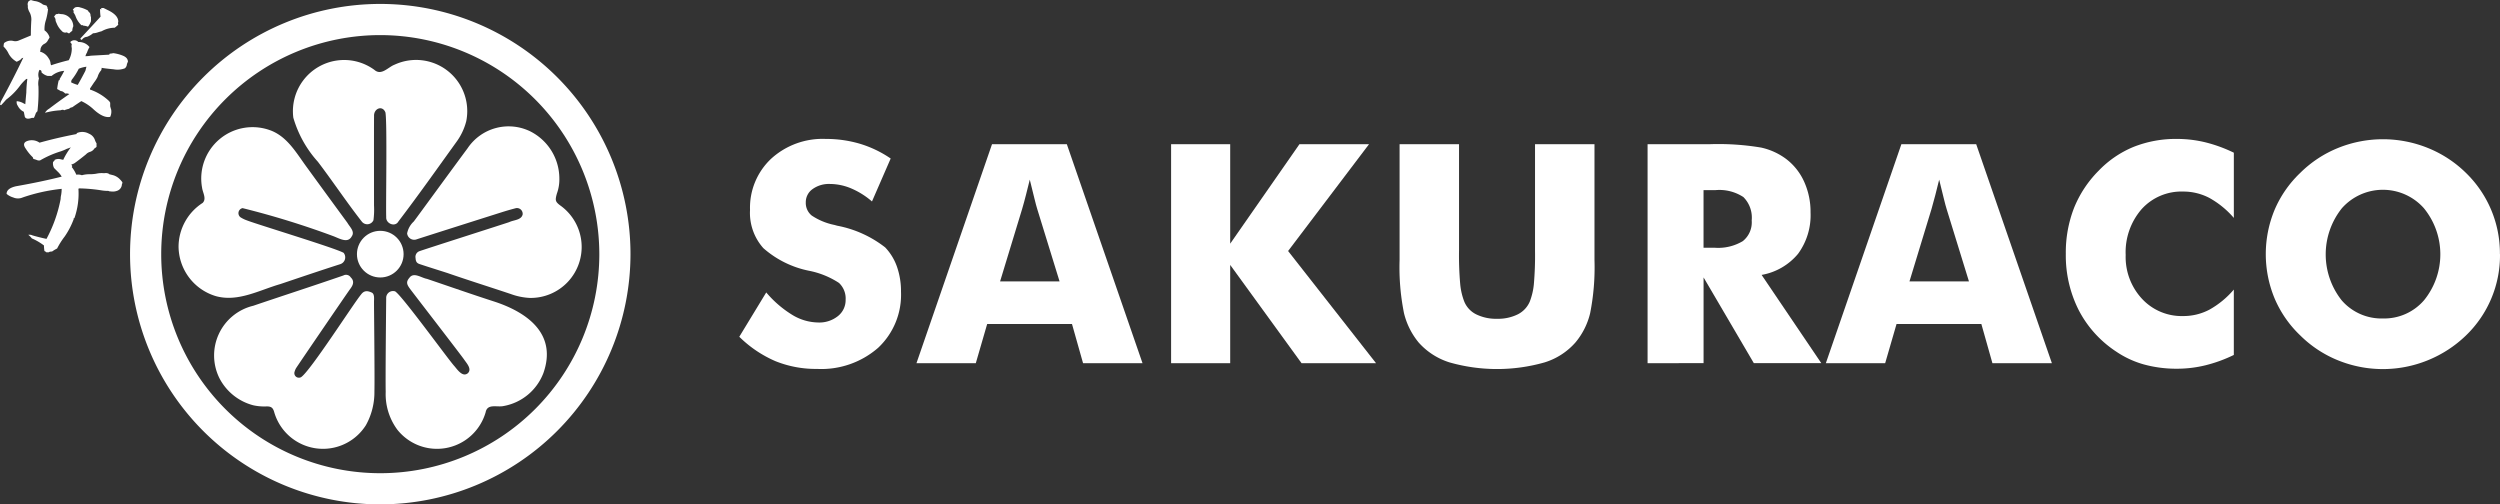 <svg xmlns="http://www.w3.org/2000/svg" width="130.335" height="26.295" viewBox="0 0 130.335 26.295">
  <rect x="0" y="0" width="130.335" height="26.295" fill="#333333" stroke="none"/>
  <g transform="translate(-76.671 -88.448)">
    <g transform="translate(115.214 95.692)">
      <path fill="#fff" d="M169.973,119.476a5.62,5.62,0,0,0,1.369,1.177,2.663,2.663,0,0,0,1.345.39,1.547,1.547,0,0,0,1.025-.335,1.06,1.06,0,0,0,.4-.851,1.111,1.111,0,0,0-.348-.878,4.4,4.4,0,0,0-1.571-.635,5.12,5.12,0,0,1-2.371-1.178,2.757,2.757,0,0,1-.694-1.989,3.506,3.506,0,0,1,1.1-2.671,3.975,3.975,0,0,1,2.843-1.033,6.213,6.213,0,0,1,1.79.253,5.8,5.8,0,0,1,1.6.768l-.975,2.239a4.085,4.085,0,0,0-1.088-.682,2.884,2.884,0,0,0-1.1-.23,1.458,1.458,0,0,0-.912.269.833.833,0,0,0-.351.69.847.847,0,0,0,.308.686,3.312,3.312,0,0,0,1.189.492l.141.039a5.842,5.842,0,0,1,2.5,1.13,2.8,2.8,0,0,1,.616,1.01,3.869,3.869,0,0,1,.21,1.306,3.788,3.788,0,0,1-1.193,2.92,4.5,4.5,0,0,1-3.182,1.1,5.626,5.626,0,0,1-2.173-.405,6.143,6.143,0,0,1-1.883-1.271Z" transform="translate(-168.569 -111.474)" />
      <path fill="#fff" d="M183.945,123.346l3.939-11.418h3.9l3.946,11.418h-3.1l-.577-2.043h-4.422l-.593,2.043Zm4.36-4.266h3.1l-1.162-3.767c-.037-.114-.086-.3-.148-.553s-.144-.583-.242-.983q-.1.421-.2.8c-.065.255-.131.5-.2.733Z" transform="translate(-174.709 -111.655)" />
      <path fill="#fff" d="M206.047,123.346V111.928h3.081v5.187l3.611-5.187h3.627l-4.219,5.569,4.585,5.849h-3.884l-3.72-5.124v5.124Z" transform="translate(-183.536 -111.655)" />
      <path fill="#fff" d="M225.877,111.928h3.1v5.553a17.146,17.146,0,0,0,.063,1.759,3.376,3.376,0,0,0,.21.893,1.289,1.289,0,0,0,.624.667,2.339,2.339,0,0,0,1.084.23,2.315,2.315,0,0,0,1.08-.23,1.325,1.325,0,0,0,.628-.667,3.425,3.425,0,0,0,.211-.893,17.2,17.2,0,0,0,.062-1.759v-5.553h3.1v6.037a12.325,12.325,0,0,1-.226,2.773,3.727,3.727,0,0,1-.764,1.524,3.523,3.523,0,0,1-1.607,1.041,9.047,9.047,0,0,1-4.964,0,3.578,3.578,0,0,1-1.61-1.041,3.813,3.813,0,0,1-.76-1.524,12.1,12.1,0,0,1-.23-2.773v-6.037Z" transform="translate(-191.455 -111.655)" />
      <path fill="#fff" d="M247.4,123.346V111.928h3.252a13.5,13.5,0,0,1,2.664.176,3.387,3.387,0,0,1,1.3.589,3.074,3.074,0,0,1,.948,1.194,3.8,3.8,0,0,1,.332,1.6,3.4,3.4,0,0,1-.651,2.156,3.179,3.179,0,0,1-1.9,1.1l3.111,4.6h-3.517l-2.62-4.469v4.469Zm2.917-6.02h.577a2.494,2.494,0,0,0,1.47-.344,1.249,1.249,0,0,0,.464-1.076,1.514,1.514,0,0,0-.433-1.221,2.282,2.282,0,0,0-1.455-.362h-.623Z" transform="translate(-200.048 -111.655)" />
      <path fill="#fff" d="M262.875,123.346l3.938-11.418h3.9l3.946,11.418h-3.1l-.577-2.043h-4.422l-.593,2.043Zm4.36-4.266h3.1l-1.162-3.767q-.055-.171-.148-.553t-.242-.983q-.1.421-.2.8t-.2.733Z" transform="translate(-206.229 -111.655)" />
      <path fill="#fff" d="M292.463,112.191v3.4a4.682,4.682,0,0,0-1.275-1.042,2.909,2.909,0,0,0-1.361-.332,2.794,2.794,0,0,0-2.172.917,3.423,3.423,0,0,0-.831,2.391,3.2,3.2,0,0,0,.846,2.277,2.822,2.822,0,0,0,2.156.905,2.9,2.9,0,0,0,1.361-.332,4.635,4.635,0,0,0,1.275-1.049v3.409a7.445,7.445,0,0,1-1.474.538,6.219,6.219,0,0,1-1.482.18,6.4,6.4,0,0,1-1.728-.222,4.932,4.932,0,0,1-1.454-.675,5.741,5.741,0,0,1-1.95-2.161,6.312,6.312,0,0,1-.671-2.933,6.407,6.407,0,0,1,.425-2.382,5.837,5.837,0,0,1,1.283-1.946,5.335,5.335,0,0,1,1.829-1.248,5.977,5.977,0,0,1,2.266-.413,6.248,6.248,0,0,1,1.482.179A7.528,7.528,0,0,1,292.463,112.191Z" transform="translate(-214.547 -111.474)" />
      <path fill="#fff" d="M313.273,117.49a5.8,5.8,0,0,1-1.77,4.235,6.23,6.23,0,0,1-2,1.3,6.214,6.214,0,0,1-4.676,0,5.969,5.969,0,0,1-1.97-1.3,5.78,5.78,0,0,1-1.338-1.934,6.035,6.035,0,0,1,0-4.605,5.8,5.8,0,0,1,1.338-1.931,5.987,5.987,0,0,1,1.97-1.3,6.251,6.251,0,0,1,4.687,0,6.051,6.051,0,0,1,1.985,1.3,5.841,5.841,0,0,1,1.77,4.235Zm-6.1,3.353a2.739,2.739,0,0,0,2.141-.951,3.8,3.8,0,0,0-.011-4.8,2.859,2.859,0,0,0-4.27,0,3.859,3.859,0,0,0-.012,4.808A2.744,2.744,0,0,0,307.174,120.843Z" transform="translate(-221.481 -111.484)" />
    </g>
    <g transform="translate(76.671 88.448)">
      <g transform="translate(9.307 3.098)">
        <g>
          <path fill="#fff" d="M131.219,104.063a2.169,2.169,0,0,1-.129.815c-.1.362-.088.428.226.653a2.657,2.657,0,0,1-1.638,4.785,3.334,3.334,0,0,1-.981-.2c-1.1-.369-2.216-.718-3.317-1.1-.474-.152-.951-.3-1.423-.457-.142-.046-.222-.1-.234-.321a.315.315,0,0,1,.2-.358c.271-.1,4.412-1.422,4.683-1.516.234-.115.63-.1.7-.4a.3.3,0,0,0-.348-.329c-.185.048-.369.1-.553.155-.3.092-4.433,1.406-4.622,1.47a.371.371,0,0,1-.5-.309,1.136,1.136,0,0,1,.346-.619c.069-.083,1.928-2.636,2.809-3.822a2.574,2.574,0,0,1,3.272-.874A2.76,2.76,0,0,1,131.219,104.063Z" transform="translate(-111.365 -97.882)" />
          <path fill="#fff" d="M109.405,98.42a4.229,4.229,0,0,1-.029.773.356.356,0,0,1-.606.074c-.795-1.016-1.511-2.093-2.291-3.12a5.86,5.86,0,0,1-1.281-2.3,2.671,2.671,0,0,1,4.231-2.488c.362.316.713-.15,1.052-.276a2.668,2.668,0,0,1,3.733,2.946,3.118,3.118,0,0,1-.513,1.084c-1,1.388-1.99,2.789-3.028,4.151-.176.309-.66.1-.632-.234-.025-.56.056-4.946-.041-5.454-.158-.4-.614-.2-.593.189C109.4,93.974,109.405,98.213,109.405,98.42Z" transform="translate(-99.213 -90.811)" />
          <path fill="#fff" d="M119.909,126.139a.357.357,0,0,1,.462-.36c.344.188,2.8,3.588,3.095,3.9.16.188.429.591.7.368.224-.218-.06-.514-.193-.71-.156-.23-2.658-3.467-2.823-3.691s-.219-.356-.03-.575c.227-.313.624.008.914.057,1.163.394,2.322.8,3.49,1.177,1.818.59,3.286,1.738,2.58,3.736a2.74,2.74,0,0,1-2.08,1.718c-.336.074-.842-.143-.931.327a2.641,2.641,0,0,1-4.6.91,3.118,3.118,0,0,1-.61-1.976C119.867,130.275,119.9,127.024,119.909,126.139Z" transform="translate(-109.082 -113.688)" />
          <path fill="#fff" d="M87.115,107.654a2.729,2.729,0,0,1,1.254-2.256c.22-.214.005-.536-.027-.79a2.676,2.676,0,0,1,3.523-3.008c.9.312,1.382,1.18,1.914,1.906q1.067,1.468,2.14,2.93c.118.21.4.45.227.7-.2.38-.616.13-.946,0a44.072,44.072,0,0,0-4.746-1.467.267.267,0,0,0-.1.483,1.632,1.632,0,0,0,.323.155c.461.187,4.653,1.456,5.044,1.693a.373.373,0,0,1-.162.585c-1.05.337-2.094.691-3.139,1.043-1.092.314-2.2.95-3.363.628A2.723,2.723,0,0,1,87.115,107.654Z" transform="translate(-87.113 -97.916)" />
          <path fill="#fff" d="M101.055,130.959a3.533,3.533,0,0,1-.443,1.764,2.647,2.647,0,0,1-4.793-.72c-.067-.2-.16-.257-.38-.257a2.658,2.658,0,0,1-.7-.059,2.777,2.777,0,0,1-1.758-1.4,2.665,2.665,0,0,1,1.757-3.788c1.565-.532,3.139-1.04,4.7-1.58a.291.291,0,0,1,.383.1c.219.213.109.424-.047.628-.1.133-2.7,3.936-2.815,4.123a.951.951,0,0,0-.068.173.237.237,0,0,0,.338.279c.473-.3,2.754-3.868,3.133-4.314.163-.223.352-.193.572-.088.115.075.107.256.1.425C101.028,126.331,101.076,130.232,101.055,130.959Z" transform="translate(-90.842 -113.656)" />
        </g>
      </g>
      <path fill="#fff" d="M60.48,81.409c.053.018.114.036.185.053a.839.839,0,0,1,.448.185c.053.018.114.035.185.053.017.035.035.071.053.105v.053l.026.027a3.429,3.429,0,0,1-.105.553,1.456,1.456,0,0,0-.079.554.668.668,0,0,1,.264.369,1.31,1.31,0,0,1-.079.132.409.409,0,0,1-.211.211.388.388,0,0,0-.184.264.293.293,0,0,1-.027.132.733.733,0,0,1,.448.343.538.538,0,0,1,.105.29l.026.079q.475-.158.922-.264a1.271,1.271,0,0,0,.158-.632.423.423,0,0,1,0-.211.391.391,0,0,1-.079-.105.286.286,0,0,1,.422,0,.691.691,0,0,1,.58.263,1.466,1.466,0,0,0-.132.29.578.578,0,0,0-.079.185,1.748,1.748,0,0,0,.29-.026l.949-.053.026-.053a.779.779,0,0,0,.185-.026,1.936,1.936,0,0,1,.5.131q.263.106.264.316a1.057,1.057,0,0,0-.053.132.3.3,0,0,1-.105.211,1.06,1.06,0,0,1-.58.053q-.527-.052-.632-.079a.294.294,0,0,1-.027.132.887.887,0,0,0-.184.343,1.624,1.624,0,0,1-.185.29l-.211.316v.052a2.706,2.706,0,0,1,1,.606l.053.079v.185c.017.07.035.132.053.185a.64.64,0,0,1-.053.369q-.37.079-.9-.421a2.406,2.406,0,0,0-.606-.4l-.316.211L62.641,87q-.132.026-.158.079a1.452,1.452,0,0,0-.264.079l-.053-.026a.289.289,0,0,0-.131.026,3.9,3.9,0,0,0-.817.132.569.569,0,0,1,.211-.211q.527-.4,1.055-.764a.32.32,0,0,0-.211-.027.583.583,0,0,0-.131-.105.245.245,0,0,0-.105-.026,1.769,1.769,0,0,0-.185-.105,3.265,3.265,0,0,1,.079-.448l.053-.026v-.053q.131-.211.237-.422a1.147,1.147,0,0,0-.658.264h-.211a.713.713,0,0,1-.316-.185v-.053l-.027-.053-.079-.026a.572.572,0,0,0-.027.448.981.981,0,0,0-.026.422,8.885,8.885,0,0,1-.053,1.291.3.3,0,0,0-.105.158,1.583,1.583,0,0,1-.079.185h-.105c-.193.07-.316.053-.369-.053l-.053-.263a.686.686,0,0,1-.316-.317.311.311,0,0,1-.053-.237.823.823,0,0,1,.342.105l.105.053c.017-.211.035-.413.053-.606a6.409,6.409,0,0,1,.053-.711h-.053a2.315,2.315,0,0,0-.342.369,3.426,3.426,0,0,1-.712.712c-.088.105-.176.2-.263.29l-.053-.027a.8.8,0,0,1,.053-.184q.632-1.16,1.159-2.266l-.079.026a.4.4,0,0,1-.158.131l-.105.053a1.048,1.048,0,0,1-.448-.474,1.231,1.231,0,0,0-.237-.316.579.579,0,0,1,.026-.185.558.558,0,0,1,.5-.105.456.456,0,0,0,.264-.027l.632-.263q0-.422.026-.817a.816.816,0,0,0-.079-.369.823.823,0,0,1-.105-.264V81.7a.259.259,0,0,1,.053-.238Zm1.449.712a.761.761,0,0,0,.184.026.647.647,0,0,1,.58.632.641.641,0,0,0-.053.237,1.117,1.117,0,0,0-.158.132h-.027l-.105-.053a.233.233,0,0,1-.263-.079,1.1,1.1,0,0,1-.264-.395.947.947,0,0,1-.053-.132.285.285,0,0,0-.079-.211.87.87,0,0,1,.105-.132A.292.292,0,0,0,61.929,82.121Zm1.449,2.767a1.46,1.46,0,0,0-.4.105,3.263,3.263,0,0,1-.369.58.289.289,0,0,0-.026.131,1.968,1.968,0,0,0,.342.132q.211-.369.4-.738C63.343,85.029,63.361,84.958,63.378,84.888ZM63.062,81.8a1.556,1.556,0,0,1,.395.158l.027.053.079.079.027.079a.3.3,0,0,0,.026.132v.211a.934.934,0,0,1-.158.29.652.652,0,0,0-.237-.053l-.026-.026h-.079a1.2,1.2,0,0,1-.316-.5,1.886,1.886,0,0,0-.105-.184l.026-.053-.053-.079.105-.105A.4.4,0,0,1,63.062,81.8Zm1.08.027h.132l.211.105c.369.175.554.378.554.606a.241.241,0,0,0,0,.158,1.731,1.731,0,0,1-.185.158,1.424,1.424,0,0,0-.685.185q-.106.027-.185.053a.864.864,0,0,1-.264.053.99.99,0,0,1-.316.185.343.343,0,0,0-.264.158c-.071-.017-.062-.039-.079-.071.439-.475.72-.772,1.054-1.141a2.754,2.754,0,0,1-.027-.4l.079.026Z" transform="translate(-58.872 -81.409)" />
      <path fill="#fff" d="M64.207,102.382a.545.545,0,0,1,.316.343.658.658,0,0,0,.079.158v.184a.4.4,0,0,1-.105.079.418.418,0,0,1-.237.184.467.467,0,0,0-.211.132q-.29.237-.58.448a.578.578,0,0,1-.184.079l.052.079-.026.053a1.7,1.7,0,0,1,.237.4.566.566,0,0,1,.29.027,1.426,1.426,0,0,1,.4-.053,2.065,2.065,0,0,0,.342-.026,1.306,1.306,0,0,1,.422-.026.361.361,0,0,1,.237.026l.027.026.211.053a.8.8,0,0,1,.342.211,1.1,1.1,0,0,1,.132.158.236.236,0,0,1-.027.105.369.369,0,0,1-.263.342.646.646,0,0,1-.316.027h-.053l-.079-.027a2.1,2.1,0,0,1-.343-.026,8.366,8.366,0,0,0-1.186-.105l-.026.026a3.848,3.848,0,0,1-.211,1.529h-.053l.026.026a4.107,4.107,0,0,1-.474.922,4.021,4.021,0,0,0-.4.632,1.732,1.732,0,0,0-.264.158.374.374,0,0,0-.211.053v-.026l-.053.026a1.126,1.126,0,0,0-.131-.079,1.758,1.758,0,0,1-.026-.29,2.961,2.961,0,0,0-.632-.369.926.926,0,0,0-.185-.185.323.323,0,0,1,.211.026c.246.071.492.132.738.184a7.232,7.232,0,0,0,.738-2.082.875.875,0,0,1,.026-.211,1.933,1.933,0,0,0,.027-.316,9.155,9.155,0,0,0-2.029.448.619.619,0,0,1-.5,0,.919.919,0,0,1-.342-.185q0-.29.5-.4,1.344-.237,2.372-.5a1.136,1.136,0,0,0-.211-.263l-.185-.185a.507.507,0,0,1-.053-.316l.079-.079v-.027a.423.423,0,0,1,.342-.026.239.239,0,0,1,.105.026,3.661,3.661,0,0,1,.4-.658,1.95,1.95,0,0,1-.211.079,2.458,2.458,0,0,1-.316.132,5.16,5.16,0,0,0-1.081.474h-.105a1.964,1.964,0,0,0-.237-.079l-.026-.053v-.026a2.31,2.31,0,0,1-.369-.448q-.212-.289.053-.4a.7.7,0,0,1,.659.079q.949-.263,1.924-.448l.026-.053A.707.707,0,0,1,64.207,102.382Z" transform="translate(-59.569 -95.412)" />
      <path fill="#fff" d="M92.49,108.12a13.045,13.045,0,1,1,13.045-13.045A13.06,13.06,0,0,1,92.49,108.12Zm0-24.465a11.42,11.42,0,1,0,11.42,11.42A11.433,11.433,0,0,0,92.49,83.655Z" transform="translate(-72.665 -81.825)" />
      <circle fill="#fff" cx="1.216" cy="1.216" r="1.216" transform="translate(18.609 12.034)" />
    </g>
  </g>
</svg>
